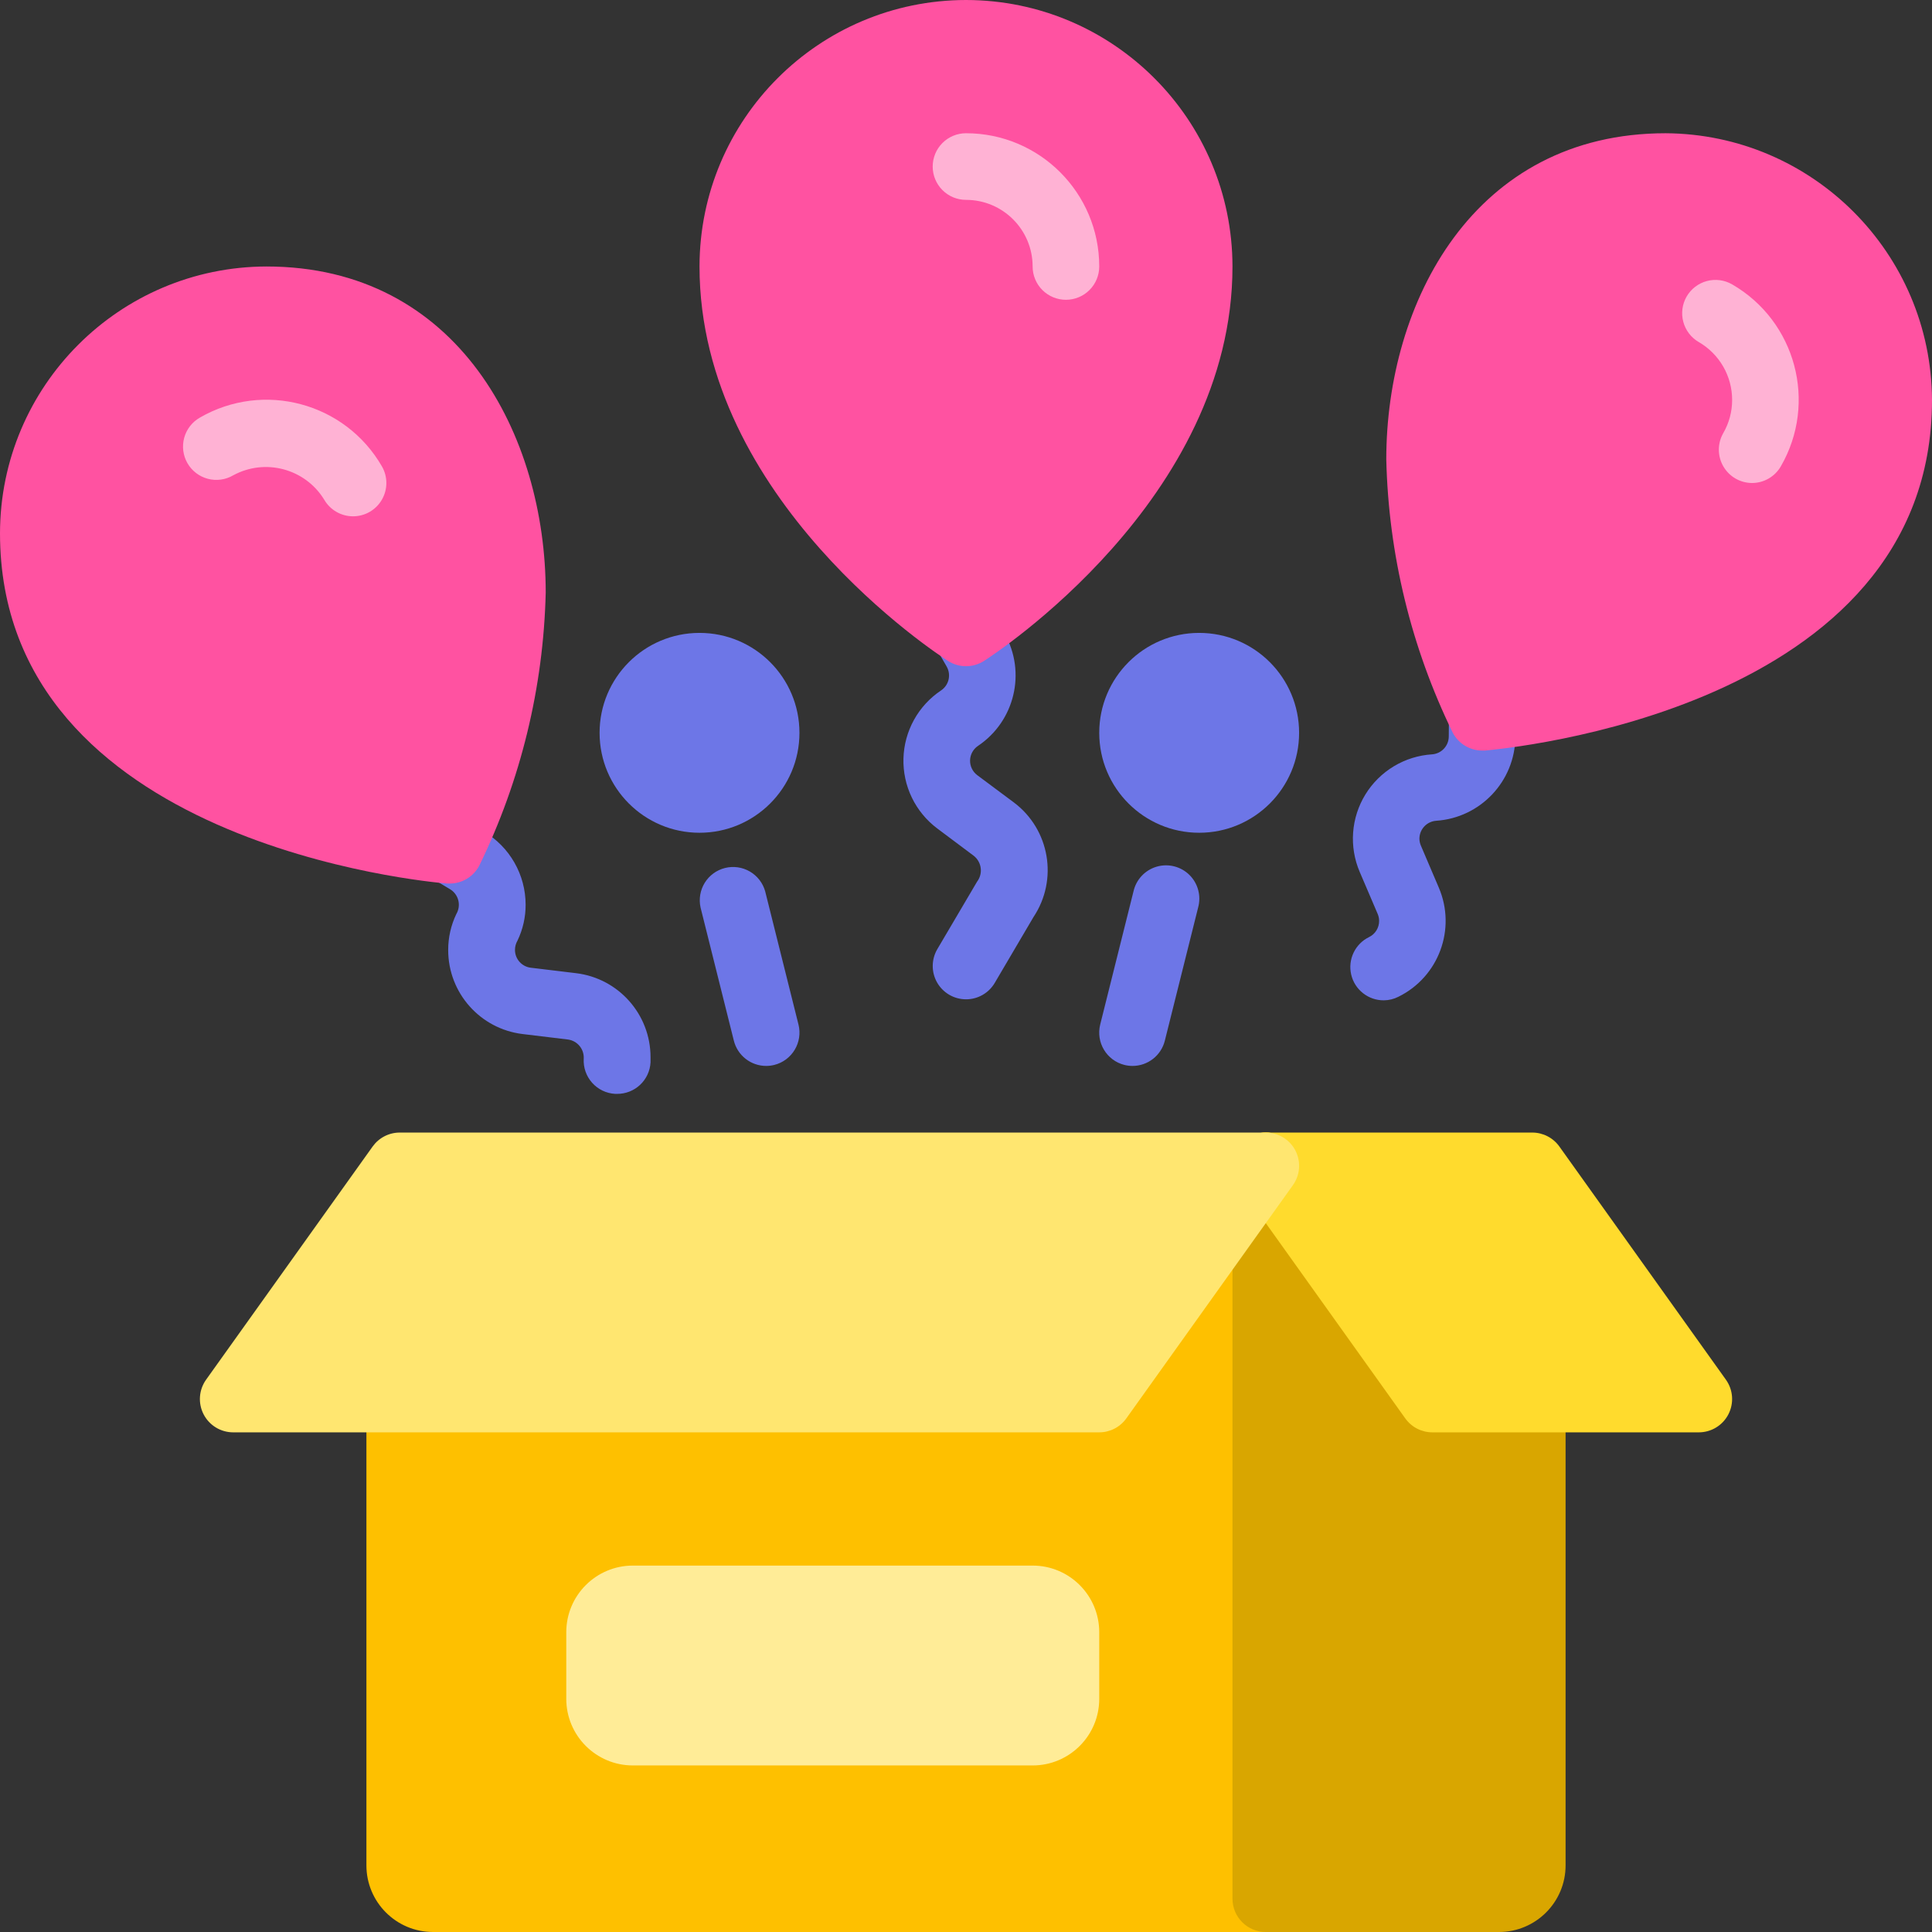<?xml version="1.0" encoding="UTF-8"?> <svg xmlns="http://www.w3.org/2000/svg" width="512" height="512" viewBox="0 0 512 512" fill="none"><rect x="0" y="0" width="512" height="512" fill="#333333" stroke="none"/><g clip-path="url(#clip0_280_150)"><path d="M256 264.827C254.444 264.826 252.916 264.413 251.571 263.631C250.226 262.849 249.112 261.726 248.341 260.374C247.571 259.023 247.171 257.492 247.183 255.936C247.195 254.38 247.618 252.855 248.409 251.516L258.93 233.659C259.716 232.627 260.064 231.328 259.898 230.042C259.733 228.756 259.068 227.587 258.048 226.788L248.384 219.551C245.515 217.401 243.205 214.593 241.645 211.365C240.086 208.137 239.325 204.581 239.424 200.998C239.523 197.414 240.48 193.906 242.216 190.769C243.951 187.632 246.414 184.957 249.397 182.969C250.391 182.299 251.097 181.281 251.375 180.115C251.652 178.949 251.482 177.721 250.896 176.676L248.25 172.076C247.472 170.727 247.065 169.197 247.071 167.639C247.076 166.082 247.493 164.554 248.28 163.21C249.066 161.867 250.193 160.755 251.547 159.987C252.901 159.22 254.434 158.824 255.99 158.84C257.546 158.857 259.071 159.284 260.408 160.08C261.746 160.875 262.85 162.011 263.607 163.37L266.258 167.961C272.004 178.19 268.931 191.111 259.194 197.659C258.561 198.081 258.038 198.65 257.67 199.316C257.302 199.982 257.099 200.727 257.079 201.488C257.058 202.249 257.22 203.004 257.552 203.69C257.883 204.375 258.374 204.971 258.983 205.427L268.694 212.663C278.202 219.809 280.479 233.132 273.883 243.03L263.616 260.481C262.835 261.807 261.722 262.905 260.386 263.668C259.05 264.43 257.538 264.83 256 264.827ZM366.742 265.098C362.616 265.128 359.018 262.297 358.082 258.279C357.627 256.327 357.849 254.279 358.712 252.47C359.576 250.661 361.028 249.2 362.831 248.326C363.629 247.935 364.301 247.327 364.769 246.571C365.237 245.816 365.483 244.944 365.478 244.055C365.482 243.418 365.353 242.786 365.099 242.202L360.341 231.077C358.929 227.779 358.33 224.191 358.593 220.614C358.857 217.037 359.976 213.576 361.856 210.521C363.736 207.467 366.323 204.909 369.397 203.062C372.472 201.215 375.946 200.134 379.525 199.909C380.718 199.82 381.834 199.286 382.652 198.412C383.47 197.539 383.929 196.39 383.939 195.194L383.983 189.9C383.999 187.569 384.936 185.339 386.589 183.697C388.243 182.054 390.48 181.132 392.811 181.132H392.879C394.038 181.142 395.185 181.379 396.252 181.831C397.32 182.283 398.288 182.941 399.101 183.767C399.914 184.593 400.557 185.572 400.992 186.646C401.427 187.721 401.646 188.87 401.637 190.03L401.594 195.326C401.462 207.059 392.332 216.714 380.629 217.512C379.421 217.592 378.288 218.126 377.459 219.007C376.63 219.889 376.165 221.052 376.16 222.262C376.168 222.91 376.307 223.549 376.568 224.142L381.306 235.244C385.978 246.184 381.289 258.866 370.625 264.137C369.422 264.755 368.094 265.084 366.742 265.098ZM163.513 289.886H163.009C160.672 289.754 158.483 288.699 156.923 286.953C155.364 285.207 154.562 282.914 154.693 280.576C154.768 279.357 154.38 278.154 153.605 277.209C152.83 276.264 151.727 275.647 150.517 275.482L138.505 274.034C127.245 272.671 118.775 263.121 118.775 251.78C118.765 248.474 119.502 245.209 120.931 242.228C121.579 241.129 121.766 239.818 121.449 238.581C121.132 237.345 120.339 236.285 119.242 235.633L114.758 232.96C112.758 231.766 111.312 229.829 110.733 227.573C110.154 225.316 110.491 222.923 111.669 220.913C112.848 218.904 114.774 217.442 117.026 216.846C119.279 216.25 121.675 216.569 123.694 217.732L128.237 220.379C131.597 222.367 134.383 225.195 136.321 228.584C138.26 231.973 139.285 235.807 139.297 239.711C139.313 243.023 138.574 246.295 137.137 249.279C136.703 250.025 136.474 250.873 136.474 251.737C136.474 252.9 136.901 254.023 137.674 254.893C138.447 255.763 139.512 256.319 140.667 256.456L152.681 257.905C163.927 259.275 172.388 268.814 172.4 280.142V281.539C172.278 283.807 171.287 285.94 169.631 287.495C167.976 289.05 165.784 289.907 163.513 289.887V289.886Z" fill="#6D76E7"></path><path d="M256 0C217.017 0.044 185.423 31.638 185.379 70.621C185.379 132.414 248.561 173.444 251.25 175.164C252.668 176.069 254.317 176.551 256 176.551C257.683 176.551 259.332 176.069 260.75 175.164C263.439 173.444 326.621 132.414 326.621 70.621C326.577 31.638 294.983 0.044 256 0ZM441.423 35.31C390.551 35.31 367.379 80.121 367.379 121.759C367.966 146.874 373.969 171.566 384.979 194.146C385.725 195.581 386.851 196.783 388.233 197.622C389.616 198.461 391.202 198.905 392.819 198.905H393.525C398.364 198.435 512 188.337 512 105.999C511.806 67.086 480.341 35.564 441.423 35.31ZM70.621 70.621C31.629 70.72 0.061 102.323 0 141.311C0 223.647 113.638 233.746 118.474 234.142H119.18C120.798 234.144 122.385 233.701 123.767 232.862C125.15 232.022 126.276 230.819 127.021 229.384C138.023 206.817 144.026 182.142 144.621 157.043C144.621 115.432 121.449 70.621 70.621 70.621Z" fill="#FF52A1"></path><path d="M338.152 300.56C336.37 299.989 334.453 299.999 332.678 300.588C330.902 301.176 329.359 302.314 328.272 303.836L286.764 361.93H105.931C103.59 361.93 101.345 362.86 99.689 364.516C98.034 366.171 97.103 368.417 97.103 370.758V494.344C97.103 504.094 105.009 511.999 114.759 511.999H335.448C337.79 511.999 340.035 511.069 341.69 509.414C343.346 507.758 344.276 505.513 344.276 503.172V308.965C344.276 307.096 343.683 305.275 342.583 303.765C341.482 302.254 339.931 301.132 338.152 300.56Z" fill="#FEC000"></path><path d="M406.069 361.932H384.134L342.643 303.837C341.558 302.311 340.015 301.169 338.238 300.577C336.461 299.985 334.541 299.974 332.757 300.545C330.973 301.116 329.417 302.24 328.314 303.754C327.211 305.268 326.618 307.093 326.621 308.966V503.173C326.621 505.514 327.551 507.76 329.207 509.415C330.862 511.071 333.107 512.001 335.449 512.001H397.242C406.992 512.001 414.897 504.096 414.897 494.345V370.759C414.897 368.418 413.967 366.173 412.311 364.517C410.656 362.862 408.411 361.932 406.069 361.932Z" fill="#D9A600"></path><path d="M457.384 365.631L413.246 303.837C412.43 302.695 411.353 301.763 410.105 301.12C408.857 300.477 407.473 300.14 406.069 300.139H335.449C333.827 300.14 332.238 300.588 330.855 301.433C329.471 302.278 328.347 303.488 327.606 304.929C326.865 306.371 326.535 307.989 326.652 309.606C326.77 311.222 327.33 312.776 328.272 314.095L372.41 375.888C373.226 377.031 374.302 377.963 375.551 378.606C376.799 379.249 378.182 379.585 379.586 379.587H450.207C451.828 379.585 453.418 379.138 454.801 378.293C456.184 377.448 457.308 376.238 458.05 374.796C458.791 373.355 459.121 371.737 459.004 370.12C458.886 368.503 458.326 366.95 457.384 365.631Z" fill="#FFDB2D"></path><path d="M343.306 304.923C342.562 303.481 341.436 302.271 340.049 301.427C338.663 300.583 337.071 300.137 335.448 300.139H105.931C104.527 300.14 103.143 300.477 101.895 301.12C100.647 301.763 99.57 302.695 98.754 303.837L54.616 365.631C53.675 366.95 53.114 368.503 52.997 370.12C52.879 371.737 53.209 373.355 53.951 374.796C54.692 376.238 55.816 377.448 57.2 378.293C58.583 379.138 60.172 379.585 61.793 379.587H291.31C292.715 379.585 294.098 379.249 295.346 378.606C296.595 377.963 297.671 377.031 298.487 375.888L342.625 314.095C343.57 312.776 344.134 311.223 344.254 309.605C344.374 307.987 344.046 306.367 343.306 304.923Z" fill="#FFE670"></path><path d="M282.482 79.448C280.141 79.448 277.896 78.518 276.24 76.863C274.585 75.207 273.655 72.962 273.655 70.621C273.655 60.871 265.75 52.966 256 52.966C253.658 52.966 251.413 52.036 249.757 50.38C248.102 48.725 247.172 46.479 247.172 44.138C247.172 41.797 248.102 39.552 249.757 37.896C251.413 36.241 253.658 35.31 256 35.31C275.5 35.31 291.31 51.121 291.31 70.621C291.31 72.962 290.38 75.207 288.724 76.863C287.069 78.518 284.824 79.448 282.482 79.448ZM464.331 128C462.782 127.999 461.261 127.59 459.92 126.815C458.579 126.039 457.467 124.924 456.694 123.582C455.92 122.241 455.512 120.719 455.512 119.17C455.512 117.622 455.92 116.1 456.694 114.759C458.232 112.09 459.039 109.063 459.034 105.983C459.034 102.879 458.219 99.83 456.67 97.141C455.12 94.451 452.891 92.216 450.206 90.659C448.178 89.488 446.698 87.56 446.091 85.298C445.484 83.035 445.8 80.625 446.969 78.596C447.549 77.591 448.321 76.71 449.241 76.004C450.161 75.298 451.211 74.78 452.332 74.48C453.452 74.18 454.621 74.103 455.771 74.255C456.921 74.406 458.03 74.782 459.034 75.362C475.909 85.117 481.689 106.703 471.939 123.586C471.168 124.923 470.059 126.034 468.724 126.809C467.39 127.583 465.875 127.994 464.332 128H464.331ZM93.572 136.828C92.021 136.83 90.496 136.423 89.153 135.648C87.809 134.873 86.693 133.757 85.917 132.414C80.871 124.19 70.267 121.362 61.793 125.97C60.788 126.558 59.677 126.941 58.523 127.098C57.37 127.255 56.197 127.182 55.071 126.884C53.946 126.586 52.891 126.068 51.966 125.361C51.041 124.653 50.266 123.77 49.684 122.762C49.102 121.753 48.725 120.64 48.575 119.486C48.426 118.331 48.505 117.158 48.81 116.035C49.115 114.911 49.639 113.859 50.352 112.939C51.065 112.019 51.953 111.249 52.965 110.673C69.853 100.914 91.452 106.698 101.207 123.586C101.981 124.927 102.39 126.447 102.39 127.995C102.391 129.543 101.984 131.064 101.211 132.405C100.44 133.748 99.329 134.863 97.99 135.64C96.65 136.416 95.13 136.826 93.582 136.828H93.572Z" fill="#FFB2D4"></path><path d="M300.138 282.483C299.415 282.482 298.694 282.394 297.992 282.221C293.263 281.04 290.389 276.247 291.564 271.517L300.392 236.207C300.739 234.673 301.489 233.26 302.564 232.113C303.64 230.967 305.002 230.128 306.51 229.683C308.018 229.238 309.618 229.204 311.143 229.584C312.669 229.965 314.066 230.745 315.189 231.845C316.311 232.947 317.119 234.328 317.529 235.847C317.939 237.365 317.937 238.966 317.522 240.483L308.694 275.793C308.217 277.702 307.116 279.397 305.566 280.609C304.016 281.821 302.105 282.481 300.138 282.483ZM203.034 282.483C201.067 282.481 199.156 281.821 197.606 280.609C196.056 279.397 194.955 277.702 194.478 275.793L185.651 240.483C185.159 238.238 185.561 235.89 186.772 233.937C187.984 231.984 189.908 230.58 192.138 230.024C194.368 229.467 196.726 229.802 198.713 230.956C200.7 232.111 202.159 233.994 202.78 236.207L211.607 271.517C212.784 276.247 209.909 281.04 205.181 282.221C204.478 282.394 203.758 282.482 203.034 282.483ZM344.276 194.207C344.276 208.832 332.418 220.69 317.793 220.69C303.168 220.69 291.31 208.832 291.31 194.207C291.31 179.582 303.168 167.725 317.793 167.725C332.418 167.725 344.276 179.582 344.276 194.207ZM211.862 194.207C211.862 208.832 200.004 220.69 185.379 220.69C170.754 220.69 158.896 208.832 158.896 194.207C158.896 179.582 170.754 167.725 185.379 167.725C200.004 167.725 211.862 179.582 211.862 194.207Z" fill="#6D76E7"></path><path d="M167.725 414.896H273.656C283.406 414.896 291.311 422.802 291.311 432.552V450.207C291.311 459.957 283.406 467.862 273.656 467.862H167.725C157.974 467.862 150.069 459.957 150.069 450.207V432.552C150.069 422.802 157.974 414.896 167.725 414.896Z" fill="#FFEC97"></path></g><defs><clipPath id="clip0_280_150"><rect width="512" height="512" fill="white"></rect></clipPath></defs></svg> 